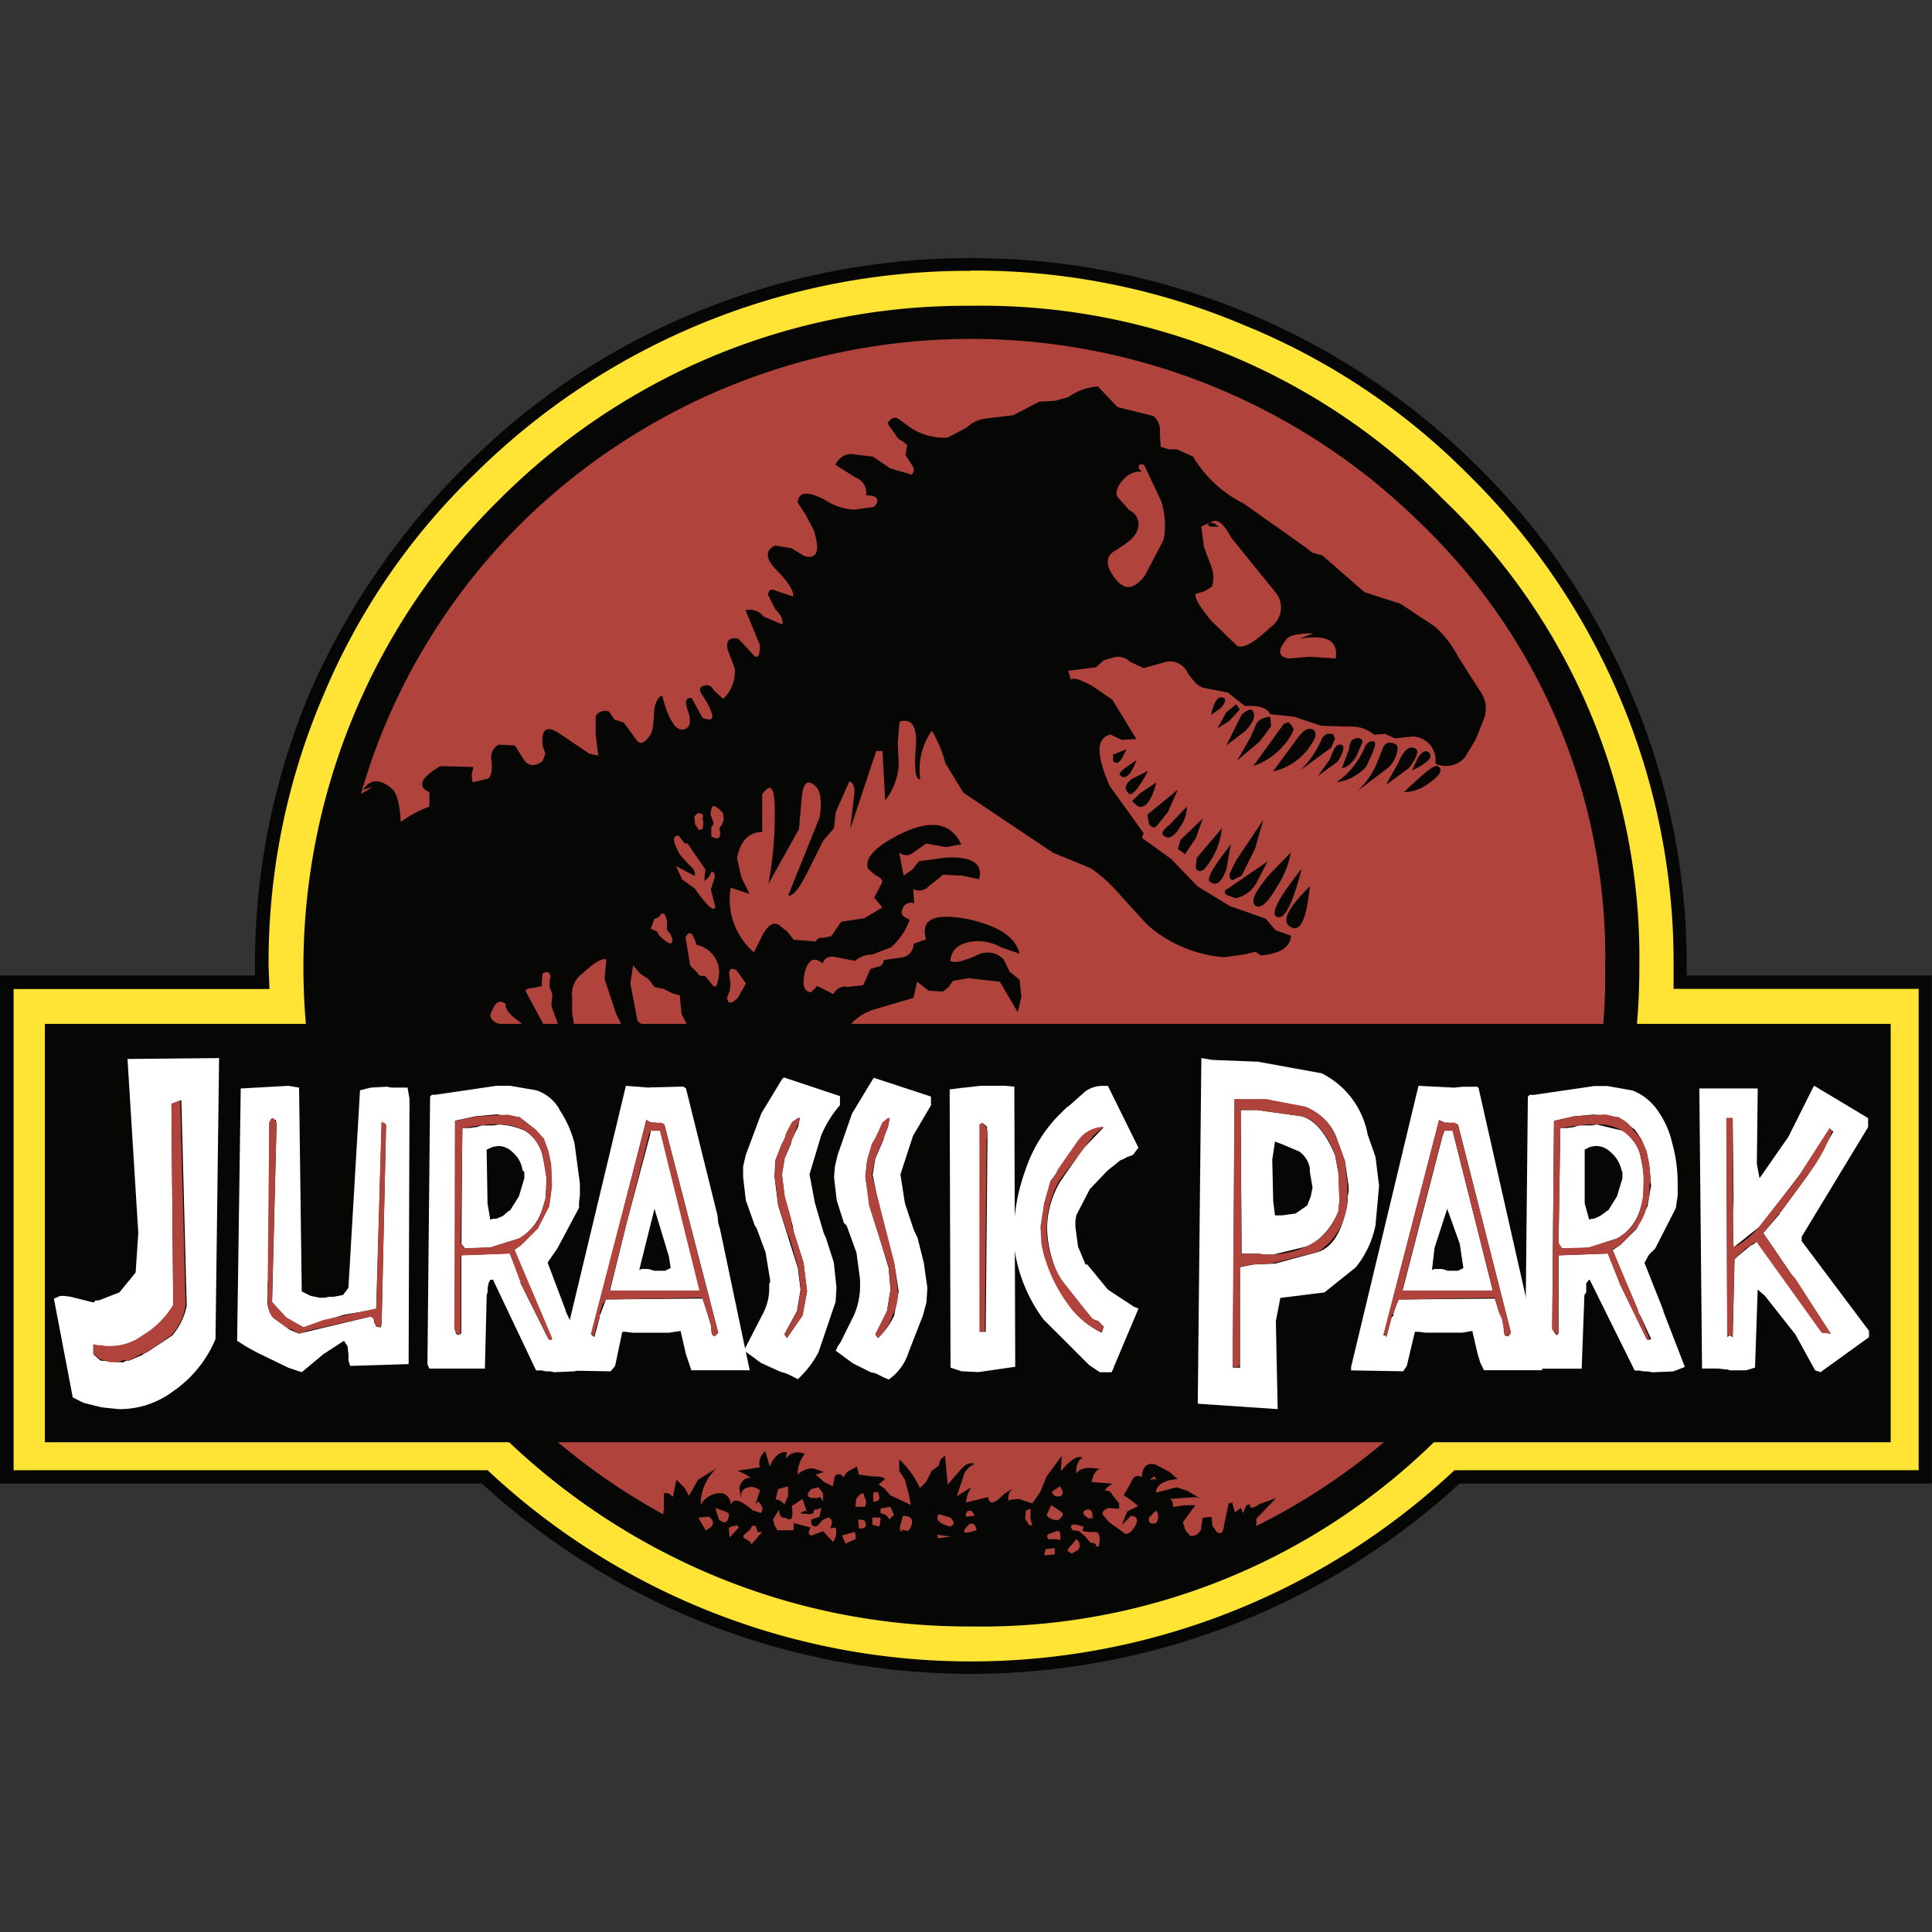 <?xml version="1.0" encoding="UTF-8"?> <svg xmlns="http://www.w3.org/2000/svg" xmlns:xlink="http://www.w3.org/1999/xlink" width="50" height="50" viewBox="0 0 50 50"><rect x="0" y="0" width="50" height="50" fill="#333333" stroke="none"/><defs><clipPath id="clip-tematica7"><rect width="50" height="50"></rect></clipPath></defs><g id="tematica7" clip-path="url(#clip-tematica7)"><g id="Jurassic_Park" data-name="Jurassic Park" transform="translate(-410.067 -427.567)"><g id="Grupo_271" data-name="Grupo 271" transform="translate(410.067 434.246)"><path id="Caminho_904" data-name="Caminho 904" d="M435.183,437.034a18.632,18.632,0,0,0-7.2,1.441,18.065,18.065,0,0,0-5.878,3.95,18.924,18.924,0,0,0-4,5.809,18.2,18.2,0,0,0-1.441,7.133v.232h-6.6v13.15h12.476a18.708,18.708,0,0,0,25.3,0h12.221V455.6h-6.343v-.232a17.815,17.815,0,0,0-1.463-7.133,18.038,18.038,0,0,0-3.95-5.809,18.527,18.527,0,0,0-13.127-5.39Z" transform="translate(-410.067 -437.034)" fill="#060704"></path><path id="Caminho_905" data-name="Caminho 905" d="M435.329,437.5a18.152,18.152,0,0,0-12.849,5.274,17.141,17.141,0,0,0-3.9,5.715,17.542,17.542,0,0,0-1.417,7.017l.023.581h-6.622v12.453h12.267a18.29,18.29,0,0,0,25.023,0h12.013V456.083h-6.343V455.5a17.554,17.554,0,0,0-1.417-7.017,17.87,17.87,0,0,0-3.9-5.715,17.414,17.414,0,0,0-5.785-3.857,17.877,17.877,0,0,0-7.087-1.417Zm-6.715,2.23a17.044,17.044,0,0,1,6.715-1.325,16.747,16.747,0,0,1,12.244,5.019,16.376,16.376,0,0,1,5.065,12.083,16.825,16.825,0,0,1-1.348,6.644,17.7,17.7,0,0,1-3.718,5.414,16.746,16.746,0,0,1-12.244,5.019,17.081,17.081,0,0,1-6.715-1.348,17.489,17.489,0,0,1-5.483-3.671,16.923,16.923,0,0,1-3.718-5.414,16.978,16.978,0,0,1,3.718-18.726,17.149,17.149,0,0,1,5.483-3.694Z" transform="translate(-410.212 -437.17)" fill="#ffe335"></path><path id="Caminho_906" data-name="Caminho 906" d="M455.246,456.239a15.583,15.583,0,0,0-4.809-11.5,16.577,16.577,0,0,0-23.211,0,16.129,16.129,0,0,0,0,22.979,16.58,16.58,0,0,0,23.211,0,15.6,15.6,0,0,0,4.809-11.478Z" transform="translate(-413.703 -437.907)" fill="#b0433b"></path><path id="Caminho_907" data-name="Caminho 907" d="M441,469.414l-.394.534-.163.4-.209.3-.349-.116-.233.023-.023.047a.308.308,0,0,1,.116-.349l-.232.14c-.256.279-.4.3-.419.092l-.581.14.047-.209.093-.186-.372.232.162-.488a.507.507,0,0,1,.3-.349c-.116-.047-.232,0-.372.162l-.325.372-.07-.743-.116.092-.047.163-.186.139-.139.279-.163.162a2.343,2.343,0,0,0-.534-.743v.3l.139.209.093.326.07.349-.092-.047-.442-.208-.14-.163-.162-.116.162-.139c-.023-.047-.116-.07-.325-.07l-.349-.047-.047-.209-.255.14-.093.139-.07-.07c-.093-.023-.139,0-.162.07l-.047.232-.232-.116-.209-.186.209-.069-.279-.093a.586.586,0,0,0-.4.162.86.86,0,0,1,.186-.534.392.392,0,0,0-.488.116l.023-.162c-.162-.023-.325.093-.441.372l-.116-.4a.4.4,0,0,0-.14.418l-.581.093a1.25,1.25,0,0,1,.349.186c-.163-.023-.255.093-.3.255l.047.3c-.023-.163.023-.255.14-.3a.324.324,0,0,1,.348.07l-.116.349.07-.069c.116.116.139.209.07.3l-.21-.069c-.325-.279-.511-.326-.557-.14-.047-.232-.163-.325-.349-.3a.582.582,0,0,0-.442.3,1.251,1.251,0,0,1,.418-.952l-.488.3-.232.418-.116-.21-.21-.209-.092.442-.116-.093h-.116v.3c0,.186-.023.3-.069.325l-.372.07-.047.093.325.325,1,.442,1.324.4.6.279.907.3,1.6.349,1.371-.023a1.726,1.726,0,0,1,.673.233c.3.162.512.231.651.186l2.788-.3,1.952-.442a1.693,1.693,0,0,0,.651-.3,1.948,1.948,0,0,1,.651-.3l.7-.023.465-.186c.093,0,.116-.069.139-.186,0-.116.023-.162.092-.162l.233.023c.209-.047.186-.209-.116-.418l-.186-.116v-.209l.512-.534-.442.162c-.162.116-.255.116-.231,0l-.093.023-.093.209-.047-.139-.162.116-.07-.255-.092.023-.116.558c-.023.186-.069.255-.186.186l-.116-.163-.023-.232-.232.023-.046.325c-.094.116-.163.163-.279.14l-.116-.14-.07-.209.325-.441h-.279l-.3.046c0-.116-.023-.186-.093-.209l.7-.047.116.047-.349-.209-.278-.092-.535.138c0-.186.186-.325.558-.349l-.21-.186-.349-.186c-.232-.07-.349.047-.372.325-.093-.07-.209-.047-.279.139l-.186.326a2.459,2.459,0,0,1,.372.279l-.279.139-.14.349.232-.232c.14,0,.186.069.14.209-.093.162-.163.255-.279.255l-.418-.3-.162-.185c-.047-.071.023-.14.139-.186l.279.023v-.14l-.186-.232a.146.146,0,0,0-.186-.092.377.377,0,0,1,.209-.186l-.557-.046c.069-.233.138-.349.255-.326-.325-.069-.557-.046-.65.116,0-.209.046-.349.162-.419q-.174-.1-.557.349l.022-.4Zm-2.254,1.556H438.7l-.186.023c0-.139.047-.185.163-.139Zm-.162.233c.093-.071.186-.023.209.138Q438.275,471.517,438.589,471.2Zm-.79.348-.023-.093.349.047Zm.023-.627.3.092c.116.116.116.186-.023.233l-.186-.07c-.14-.092-.163-.163-.093-.255Zm3.137-.72c.069.116.092.186.023.256-.116.023-.21,0-.232-.116l.209-.14Zm-.023,1.161a.382.382,0,0,1,.023.232l-.116-.023h-.186c-.046-.07-.046-.116.024-.139l.186-.071Zm.511,0-.162-.023c-.116-.162,0-.186.279-.092l-.023.116.186.024h.163c.092.023.116.139.069.372h-.069v-.047l-.093-.07.023.047-.093-.047-.116-.14-.163-.14Zm.349-.349h.023l-.023.047v-.047l-.092.024c-.186-.116-.186-.186-.047-.232C441.748,470.785,441.795,470.854,441.795,471.017Zm-1.719-.185.116-.047v.256l.047.185-.092-.023-.094-.162.023-.209Zm.813.255c-.162-.023-.255-.07-.278-.14l.116-.255.279.186c.047.07,0,.139-.116.21Zm-.069.72v.162l-.279.023.047-.162Zm.372-.023.093-.093.093-.116a.189.189,0,0,1,.046.278l-.162.094-.116-.071Zm-6.6-.976h.07l.116-.047-.047.232-.209.071c-.023.162.047.209.163.162l.116-.138.14-.071c.116,0,.14.116.07.279l.139-.023a.433.433,0,0,1-.069.372l-.255-.279-.3.116c-.093-.023-.093-.092-.023-.209l-.442-.116v.186h-.418l-.07-.116-.047-.162.162-.255c0,.163.07.232.163.209.163.116.209,0,.163-.3l.279-.186.116.349-.046-.046-.14.069.255.023.093-.023.023-.092Zm.093-.3c-.279.023-.325-.069-.163-.232l.186-.046.116.162v.21l-.07-.117h-.023l-.046.023Zm-.767-.046-.093.209c-.07-.069-.162-.14-.232-.116l.07-.279.255-.069v.255Zm-1.162,1.068.023-.07.163-.139.046-.093h.093l.047.163h.116l-.279.325-.023-.07Zm-.116-.255-.233.255-.023-.232c.023-.047.116-.07.21-.07l-.047-.023C432.594,471.2,432.617,471.226,432.641,471.273Zm-.349-.418c.069.023.116.07.092.116-.023.186-.116.209-.255.093l-.093-.3.256.093Zm3.833-.255v-.233l.14-.023-.023.023C436.312,470.506,436.288,470.6,436.125,470.6Zm-.023.6v-.186h.209c0,.163-.023.232-.069.255l.023-.023-.163-.046Zm.349-.256-.139-.047v-.116l.255-.047.093.21-.116.116-.093-.116Zm.442.418c-.07.024-.093-.023-.07-.139l.07-.255q.313,0,.209.278l-.07.116-.116-.023-.07-.023Zm-1.231-.627.023-.209q.209-.278.209,0l.023-.047.023.14-.023.116Zm-.023.651a.249.249,0,0,1,.023.186l-.255.116-.093-.21.326-.092Zm.116-.093-.023-.232.163.023C435.963,471.226,435.94,471.3,435.754,471.3Zm-3.973.046-.186-.325.279-.023C432.036,471.133,431.99,471.25,431.781,471.342Zm11.5-1.3.116-.093.047.07v.023l-.023-.023Zm.163.79a.277.277,0,0,1,0,.325c-.116.047-.209,0-.186-.139Zm-1.487-29.089a1.49,1.49,0,0,0-.79.279l-.349.093-.4.023-.673.349-.744.092a.849.849,0,0,0-.465.233l-.488.255a1.57,1.57,0,0,1-1.022-.3l-.255-.186c-.116-.07-.21,0-.279.116l.279.4.116.07.116.092-.047.255.163.255a.184.184,0,0,1,0,.256l-.558-.163-.442-.3-.557-.07a.453.453,0,0,0-.418.279l.512.325a.416.416,0,0,1,.279.465c.3,0,.372.116.209.3l-.511.07a1.511,1.511,0,0,1-.767-.255q-.662-.348-.7.07l.21.325.209.394c.162.535.093.744-.232.674l-.349-.209-.418-.07c-.256.116-.256.325,0,.6.349.349.488.6.464.72l-.418-.139c-.14-.07-.21-.047-.233.092l.186.372c.139.14.209.255.186.4l-.488-.209a.455.455,0,0,0-.465-.163l.372.907c0,.3-.07.372-.186.232l-.372-.4q-.348-.07-.279.279l.186.488a.978.978,0,0,1-.3.789l-.232-.209c-.07-.116-.14-.162-.233-.139-.116.023-.162.069-.116.186l.162.255c.209.4.186.511-.116.4l-.279-.512c-.162-.023-.186.093-.093.349s.047.442-.139.465-.372-.256-.535-.883c-.139.07-.209.255-.209.512-.023.3-.047.464-.116.534-.139.21-.255.233-.348.093l-.325-.442-.233-.07-.139-.209a.287.287,0,0,0-.349.116v.488l.069.534-.232-.046-.79-.535c-.325-.209-.464-.092-.418.325l.069.21-.069.186c-.186.14-.349.14-.465,0l-.255-.4-.418-.023a.376.376,0,0,0-.186.418c.023.232,0,.394-.093.464l-.4.093-.023-.186.047-.209-.86-.023c-.511.3-.6.534-.279.674v.372a2.9,2.9,0,0,0-.743.4c-.023-.512-.116-.79-.255-.883-.279-.233-.535-.233-.72.046l.255-.07-.4.233.14-.163a1.049,1.049,0,0,0-.674.442l-.279,1.185.116.581-.3,1.859a1.27,1.27,0,0,0,.139.79.463.463,0,0,1,.07.535c-.162.465-.162.767-.047.883l.3.162.442.07c.279-.07.441-.07.534,0a7.287,7.287,0,0,0,2.719.953l2.138-.14,1.626.047.952-.209h.674l1-.255,2.138-.162.581-.14.4-.4a1.305,1.305,0,0,1,.7-.512l1.022-.3.093-.419.3.233.372.023.14-.116.116-.162.4-.07.813.092.465.79.093-.4-.046-.441-.256-.21-.162-.325a.58.58,0,0,0-.7-.092c-.325.139-.557.209-.674.139.023-.325.278-.511.767-.511a1.365,1.365,0,0,1,.557.162l.465.163c-.093-.418-.512-.7-1.278-.883-.906-.186-1.3-.023-1.138.511l-.326.116a.35.35,0,0,1-.278.349l-.488.07c-.023.093-.047.14-.116.163l-.233.069-.186.418-.4.047a.328.328,0,0,0-.372.186l-.418-.209-.162.162c-.186-.023-.233-.186-.163-.511.093-.349.255-.418.465-.232.046-.163.186-.21.371-.163l.465.093a.662.662,0,0,1,.441-.163l.488-.186a1.706,1.706,0,0,0,.488-.72c-.186-.07-.255-.163-.186-.279a.224.224,0,0,1,.3-.14l-.023-.372a.33.33,0,0,0,.4-.07l.372-.3.488.023.442.093c.116-.4-.186-.6-.883-.557l-.674.093-.162.209-.232.163-.116-.6a.282.282,0,0,0,.372,0l.325-.232.511.092.4-.069c-.3-.627-.906-.674-1.858-.116-.465.279-.627.512-.558.744l.186.162c.139.07.186.116.186.186l-.209.4.209.255-.465.279-.6.093-.255.372-.232.046a.132.132,0,0,0-.162.093l-.581-.047-.162-.209-.233-.185c-.163-.07-.279.047-.4.255l-.233.465a1.808,1.808,0,0,1-.6-1.673l.488.162-.209-.418-.116-.511c.092-.465.325-.674.651-.674v-.976c.232-.325.325-.162.325.418a9.722,9.722,0,0,1-.163,1.9l.79-1.417.07-.79c.023-.372.139-.511.325-.348q.243.174.139.836l-.813,2.021c.116.023.279-.163.488-.581l.418-.837.279-.325.047-.418.349-.79c.116.023.162.186.116.442l-.092.79.674-2.021h.162l.07,1.278a1.658,1.658,0,0,0,.349-.906l-.023-.6.047-.534q.488-.139.418.7c-.047.557,0,.814.116.79a1.749,1.749,0,0,1,.3-1.254,3.189,3.189,0,0,1,.349.837l.465.766,2.323,1.556.976.4a3.889,3.889,0,0,1,.766.7l.7.767a3.41,3.41,0,0,0,1.974.836l.535-.07.279-.069c.023,0,.047.023.07.046l.092.047c.488-.047.744-.209.767-.511l-.4-.14-.255-.3-.929-.326-.837-.511-.673-.7-.767-.557.047-.116-.883-1.231c-.349-.814-.349-1.232.023-1.324l.3.139.372-.023-.627-1.022-.511-.349c-.3-.162-.488-.232-.557-.162l-.07-.233.72-.092.209-.186.255-.07a.426.426,0,0,1,.418.116l.349.163.581-.163a.5.5,0,0,1,.557.279c.14.21.279.372.442.4l.6.116.442.349c.348-.023.581.046.65.209l.627.07.7.232.72.023a.918.918,0,0,1,.651.209l.279-.023.255.116.465-.047a.608.608,0,0,1,.581.7.644.644,0,0,0,.767-.163l.279-.465.186-.464a.783.783,0,0,0-.093-.813l-.534-.837a2.8,2.8,0,0,0-.627-.813l-.883-.581-.929-.3-1.091-.952-.256-.07-.209-.162-1.58-1.116a3.153,3.153,0,0,1-1.3-1.209l-.418-.186h-.209l-.21-.07-.023-.349a.482.482,0,0,0-.162-.442l-.929-.232-.488-.509Z" transform="translate(-413.519 -438.419)" fill="#060704"></path><path id="Caminho_908" data-name="Caminho 908" d="M454.815,453.163c-.14-.07-.255.093-.325.442l.255-.186c.116-.14.14-.233.07-.256Zm.418.3-.093-.139-.255.209-.233.418.3-.186.279-.3Zm.162.535c.21-.232.255-.4.162-.512-.046-.047-.162,0-.279.116l-.394.79L455.4,454Zm.627-.349c-.209.023-.325.093-.372.209l-.139.325-.349.6.581-.488.3-.4Zm.349.186-.79,1.092a1.846,1.846,0,0,0,1-.837l.047-.116-.047-.093-.092-.093-.116.047Zm.743.14c-.116-.047-.232.023-.372.209l-.651.883a1.6,1.6,0,0,0,1.092-.883c.023-.116,0-.186-.07-.209Zm.534.116h-.162l-.116.093a2.482,2.482,0,0,1-.581.86l.814-.6.092-.232-.047-.116Zm.163.279-.069.023-.07.093-.116.278-.3.418.511-.372c.186-.3.186-.441.047-.441Zm.6-.07c-.023-.116-.116-.116-.232-.07-.069.023-.116.14-.116.256l-.186.488c.116,0,.232-.093.371-.3Zm.3,0c-.07-.047-.186,0-.255.163a2.064,2.064,0,0,1-.72.883,1.274,1.274,0,0,0,.766-.4c.186-.4.279-.6.209-.651Zm.534.047c-.139-.047-.232-.047-.3.093l-.14.349a2.069,2.069,0,0,1-.535.789l.79-.6a.74.74,0,0,0,.232-.372c.047-.139.024-.232-.047-.255Zm.512.116c-.14-.07-.3.069-.418.372l-.326.581.6-.442C459.834,454.674,459.88,454.511,459.764,454.465Zm-.069.58c.418-.209.557-.348.441-.464-.069-.07-.162-.047-.279.116l-.162.348Zm.7-.092c-.069-.116-.349.116-.906.651a1.12,1.12,0,0,0,.674-.255C460.391,455.185,460.484,455.045,460.391,454.953Zm-3.346,3.09c-.535.534-.72.859-.535,1.022C456.79,459.274,456.953,458.926,457.046,458.043Z" transform="translate(-423.147 -441.779)" fill="#060704"></path><path id="Caminho_909" data-name="Caminho 909" d="M455.78,458.138c-.558.7-.79,1.115-.674,1.231C455.315,459.509,455.524,459.113,455.78,458.138Zm-1.209.953c.14.116.349-.092.6-.534a2.3,2.3,0,0,0,.325-.836l-.581.6C454.571,458.742,454.456,458.974,454.571,459.09Zm-.511-.186a.786.786,0,0,0,.557-.418l.279-.535-1.023.7c-.092.047-.116.093-.046.163Zm.162-.581.349-.7.21-.743-.7,1.046-.162.325c-.023.116,0,.162.069.186l.232-.116Zm-.813.163c.186.116.3-.023.418-.325l.116-.651C453.479,458.114,453.294,458.416,453.41,458.486Zm-.162-.325a1.891,1.891,0,0,0,.465-1.068l-.651.766-.023.255c.023.093.116.116.209.047Zm-.21-.814.186-.511-.581.557-.069.232.186.14Zm-.232-.813-.442.464c-.209.163-.255.256-.092.326.092.046.232-.047.372-.279A.941.941,0,0,0,452.806,456.535Zm-.232-.442-.79.651.047.255c.07.07.139.093.186.047l.3-.372.256-.581Zm-1.022.442c.186.047.349-.162.464-.627l-.418.279-.209.209Zm.255-.93-.418.21c-.186.139-.209.255-.093.372C451.365,456.279,451.551,456.093,451.807,455.6Zm-.7.14c.116.093.255-.047.4-.418l-.3.21C451.086,455.629,451.016,455.7,451.11,455.744Zm.023-.464.116-.232-.349.139v.163c.07.092.163.046.233-.07Z" transform="translate(-422.09 -442.338)" fill="#060704"></path><path id="Caminho_910" data-name="Caminho 910" d="M444.822,444.7l.092.093a.553.553,0,0,0-.441.162c-.186.186-.233.325-.21.465l.326.372a.392.392,0,0,1,.232.418c-.023.232-.232.394-.6.627-.255.139-.255.394,0,.72s.488.279.766-.07l.488-.929a1.991,1.991,0,0,0-.07-1.022l-.441-.93h-.117l-.023.093Zm1.789,1.464.047-.047-.209.093.07.534.186.488a.843.843,0,0,1,.023.535l-.186.116-.232.07c-.047.07.069.3.4.7l.673.651c.186.07.465-.116.859-.488a.616.616,0,0,0,.163-.859l-1.185-1.464c-.21-.394-.372-.511-.558-.371.07-.023.14,0,.232.093h-.209l-.07-.047ZM449,449.116l.349-.14c-.372,0-.627.047-.7.163q-.348.418.07.488l.535-.047.674.047C450,449.162,449.7,449,449,449.116Zm-15.915,5.3-.163-.209c-.162,0-.162.163.047.511l.233.256q.174.139.139.279l-.488-.256.162.349.325.232c.326.465.488.6.534.488l-.116-.465.092-.279c.023-.093,0-.163-.069-.186l-.07.139-.116.116v-.14l.023-.162-.464-.674h-.07Zm-.465,2.021c-.023-.162-.07-.232-.139-.21l-.07.093-.116.047-.093.255.163.07.046.093c.256.255.373.279.349.093l-.046-.116-.093-.116v-.209Zm.767.6c-.093-.325-.186-.372-.279-.209v.047l.116.7.163.162.07.093.162.023.186.232c.069.07.116.023.139-.139a.722.722,0,0,0-.557-.907Zm1.046.674-.023-.023c-.186-.092-.21.023-.14.349l-.023.186-.07.186q.035.244.279,0l.21-.372ZM433,458.828l-.047-.487-.186-.047-.232-.116-.232-.047-.162-.21-.21-.139-.186-.209-.07.464.186.976.464.349.349.07.464-.092.093-.07-.232-.442Zm-2.6-1.022a.655.655,0,0,0-.232.581v.418l.069.418.186.14.209-.023.14.092.674-.047.116-.046-.255-.512-.3-.907.047-.511c-.162-.023-.372.14-.651.4Zm-1-.023-.023.325-.232.047c-.093,0-.163.023-.186.07l.512.953.279.255.232.163.023-.14-.047.07-.326-.907.024-.279-.024-.093-.046-.116v-.162l.023-.116q-.035-.175-.209-.07Zm-1.3.953c-.093.139-.047.233.116.326l.512.162.4.07-.4-.325c-.186-.14-.3-.279-.279-.4-.14-.116-.256-.07-.349.162Zm5.994-4.949-.023-.163-.093-.092c-.14-.116-.186-.116-.209,0l-.023.116.047.14c.023.047.046.116.023.139l-.047.07v.233l.092.046h.093l.023-.023.023-.07v-.047l-.023-.116.07-.093.047-.139Zm-.557-.139-.116-.024-.093.093.023.209.07.093.023.047.093-.023.023-.07v-.139l-.023-.07.023-.047-.023-.069Z" transform="translate(-415.361 -439.264)" fill="#b0433b"></path><path id="Caminho_911" data-name="Caminho 911" d="M459.483,475.951V465.124h-47.77v10.827Z" transform="translate(-410.552 -445.305)" fill="#060704"></path><path id="Caminho_912" data-name="Caminho 912" d="M414.158,471.928l-.418.512-.534.209h-.093l-.023.047h-.047l-.186-.047-.372-.093-.163-.023h-.116l-.162.07.488,2.556.279.14.465.116.441.047a2.3,2.3,0,0,0,1.417-.465,3.076,3.076,0,0,0,1.092-1.348l.093-7.272-2.37.023.279,4.508-.069,1.022Zm.929-4.368.255-.093.139,5.321a1.688,1.688,0,0,1-.372.767l-.627.418-.093.046-.07.047-.325.14h-.07l-.093.047-.581-.047-.186-.163v-.255l.186.047h.232a1.318,1.318,0,0,0,.859-.279,1.844,1.844,0,0,0,.79-.79l-.045-5.2Zm6.157-.14-.047-.279h-.418l-.116-.023-.418.023-.279.07-.3,5.112-.14.186-.255.047h-.116l-.093.023h-.139l-.233-.047-.232-.116-.069-5.275-.279-.046-1.231.069-.093,6.529a5.036,5.036,0,0,0,.558.325l.766.372.349.116.557-.464.535-.349.092.139.024.209v.163l.046.14,1.511-.047.023-6.877Zm-.72.627h.023l.093.047-.116,5.181-.023.069h-.023l-.092-.023-.047-.093-.023-.116-.07-.046-1.858.441-.279-.116v-.023l-.372-.256a.7.7,0,0,1-.162-.557v-.325l.023-.21.023-3.973.047-.093h.046l.07.023.023.093-.116,4.624.372.418.442.232,1.046-.325.836-.14.14-4.833Zm4.6-.349a1.072,1.072,0,0,0-.6-.488l-.674-.116H423.5l-1.58.232h-.093l-.047.047-.069,6.924.047.116h1.44l.047-1.905.023-.07v-.092l.023-.14.047-.092h.07l1.115,2.346h.139l.116.024h.116l.093.023.534-.023.3-.116-.21-.744-.325-.7V472.9l-.465-1.231.256-.372.557-1.046v-.139l.023-.186v-.3l-.14-1.046a2.846,2.846,0,0,0-.4-.883Zm-2.7.3.535-.116.534-.047.6.07.418.325.21.233.116.325.07.349.023.535-.07.535-.3.581-.418.418-.186.139.651,1.533.047.094.023.069.256.6-.023.023h-.047l-.023-.023-.72-1.44v-.07l-.279-.7-1.254.047v2.021l-.023.024-.07.023-.047-.047-.023-.116V468Z" transform="translate(-410.649 -445.673)" fill="#fff"></path><path id="Caminho_913" data-name="Caminho 913" d="M427.365,468.465l-.186.023h-.163l-.023,3,.093.116.651-.023.744-.232a1.339,1.339,0,0,0,.6-.743l.093-.3.023-.581-.093-.465a1.041,1.041,0,0,0-.465-.7,1.835,1.835,0,0,0-.673-.162l-.14.023h-.3l-.163.047Zm1.255,1.162v.162l-.139.465-.232.372h-.023l-.163.139-.162.07h-.07l-.093.023-.07-.418-.023-1.394.163-.07.139-.023a.534.534,0,0,1,.372.163.74.74,0,0,1,.255.465l.047.047Zm3.229-2.184-.6-.047-1.742,7.273.023.046v.047l1.324.023.116-.139.186-.883h.093l.162.023h.953l.3-.046.139.6.14.418h1.51l-.766-3.648-.047-.163-.023-.209-.813-3.276-.069-.047-.883.023Zm.349.929.047.024,1.394,5.39-.093.093-.047-.023-.047-.255-.209-.7-2.51.023-.139.371-.023.047v.047l-.14.511-.047-.047h-.023l1.417-5.576.116.069h.116l.116.023Z" transform="translate(-415.051 -445.974)" fill="#fff"></path><path id="Caminho_914" data-name="Caminho 914" d="M433.751,468.47h-.256l-.023.116-.6,2.254-.442,1.789h2.37l-1.045-4.159Zm.116,3.625h-.279l-.162-.046h-.163l-.069.023.394-1.58.372,1.231.047.3Zm3.066-5-.047.047-.534.883-.4,1.069-.07.3v.279l.07.6.232.651.047.07.232.627.116.7v.07l-.023.047v.023a1.428,1.428,0,0,1-.186.79l-.465.906.442.325.511.232.093.023.116.047.232.116a2.593,2.593,0,0,0,.535-.7l.441-1.3.023-.372-.07-.651-.209-.651-.047-.093-.232-.79-.14-.744.3-1a2.9,2.9,0,0,1,.488-.79v-.233l-1.464-.488Zm.116,1.37.093-.209.162-.116h.047l-.047.232-.162.326-.023.116-.163.372-.07.418.07.581.209.744.023.162.256.789.092.744-.116.627-.4.581-.07-.092.325-.6.093-.557-.07-.558-.511-1.626-.093-.744.023-.418.163-.418.092-.14.047-.163v-.023l.023-.023Z" transform="translate(-416.65 -445.887)" fill="#fff"></path><path id="Caminho_915" data-name="Caminho 915" d="M443.169,467.82v-.233l-1.487-.488v.023l-.023.023-.534.883-.372,1.069-.07.3-.023.279.07.6.186.581.07.07.255.7.093.7v.139a1.924,1.924,0,0,1-.163.79l-.348.7-.07.094-.047.116.442.325.464.232.116.023.232.116.116.047a1.343,1.343,0,0,0,.511-.7l.372-.952.093-.349.023-.372-.093-.651-.163-.651-.092-.186-.233-.7-.116-.744.325-1,.465-.789Zm-1.115.325h.047l-.047.232-.093.232-.023.093-.047.116-.163.372-.069.418.232,1.162.325,1.115.116.744-.116.627a1.965,1.965,0,0,1-.418.581l-.07-.092.3-.6.093-.557-.047-.558-.488-1.626-.116-.744.047-.418.139-.418.07-.14.07-.163.023-.023v-.023l.093-.209.139-.116Zm2.393-.837-.4.047h-.023l-.372.047.023,7.2.279.093.442.023.953-.138-.023-7.25-.255-.023Zm.07.976.092.07.023.162-.047,5.158h-.139v-5.366l.047-.024Z" transform="translate(-419.075 -445.887)" fill="#fff"></path><path id="Caminho_916" data-name="Caminho 916" d="M449.662,469.3l.349-.279.116-.046.023-.023.186-.07.14-.186-.79-1.6h-.116a.782.782,0,0,0-.464.139l-.418.372-.07.047-.255.255a3.708,3.708,0,0,0-.813,1.371,4.914,4.914,0,0,0-.3,1.742v.163l.023.163a4.014,4.014,0,0,0,.743,1.789l1.185,1.185.279.186h.3l.047-.092.023-.069.628-1.487-.116-.047-.674-.442-.535-.651H449.1V471.7l-.186-.442-.069-.512v-.162l.023-.139.349-.674.441-.464Zm-.6-.6-.6.859a2.421,2.421,0,0,0-.349,1.185,2.929,2.929,0,0,0,.394,1.441l.79.953.139.047.14.139-.047.162a2.364,2.364,0,0,1-.859-.72l-.627-1.255-.07-.3v-.466l.07-.6.162-.581.744-1.046a.866.866,0,0,1,.627-.349l-.511.536Zm7.342-.372a2.22,2.22,0,0,0-1.185-1.557l-1.65-.3-1.185-.047-.279-.047-.093,8.945,2.068.14-.047-2.278.116-.6,1.115-.139h.023l.813-.651a2.516,2.516,0,0,0,.512-1.092l.092-1.022-.092-.744-.21-.6Zm-3.439-.883h.836l1,.209a1.329,1.329,0,0,1,.813.814l.209.581.093.651v.14l-.023.116v.116l-.023.162c-.139.628-.349,1.022-.744,1.162l-1.115.3-.557.023-.348.069v2.6h-.186v-.069l.047-6.877Z" transform="translate(-421.014 -445.673)" fill="#fff"></path><path id="Caminho_917" data-name="Caminho 917" d="M455.995,468.023h-.418l.023,3.718h.465l.093.023h.255l.953-.232a1.834,1.834,0,0,0,.744-.907v-.093l.023-.092-.023-.766-.093-.489c-.232-.533-.488-.883-.859-1l-1.162-.162Zm.465.814.186.07.441.186a.665.665,0,0,1,.279.442v.093l.07.4-.047.232-.092.232-.3.209-.348.047h-.186l-.046-.372-.024-1.069.07-.464Zm5.228-1.417h-.373l-.209.023-.929-.047-1.743,7.273v.092l1.348.023.093-.139.209-.883h.093l.186.023h.952l.255-.046.139.6.071.232.092.186h1.511l-1.65-7.3-.045-.046Zm-.627.953h.046l.093.024,1.37,5.39-.069.093-.093-.023-.023-.14V473.6l-.047-.186-.069-.139-.116-.372-2.486.023-.07.162-.07.209v.047l-.047.047-.139.534v-.069h-.07l1.44-5.576.14.069h.092l.117.023Z" transform="translate(-423.467 -445.974)" fill="#fff"></path><path id="Caminho_918" data-name="Caminho 918" d="M462.806,468.558h-.21l-.046.116-1.046,4.043h2.347l-1.045-4.159Zm-.465,3.021.325-1,.325.907.093.627-.14.069h-.279l-.047-.023-.092-.023h-.186l-.069.023.069-.581Zm2.556-3.949H464.8l-.047.046-.071,6.924.047.116h1.417l.07-1.905.047-.069v-.232l.069-.093h.023l1.162,2.347h.116l.116.023h.093l.139.023.535-.023.3-.116-.557-1.44v-.024l-.488-1.231.116-.209.162-.162.534-1.046.047-.325v-.3a3.8,3.8,0,0,0-.139-1.045,2.356,2.356,0,0,0-.4-.883,1.4,1.4,0,0,0-.627-.488l-.651-.116h-.349l-1.579.232Zm.535.673.511-.116.511-.047.651.07.418.325.162.233.14.325.07.349.046.535-.092.535-.279.581-.418.418-.209.139.651,1.533.023.094.047.069.279.6-.046.023h-.047l-.023-.023-.7-1.44v-.023l-.023-.047-.279-.7-1.278.047v2.021l-.047.047-.047-.047-.07-.116.047-5.391Z" transform="translate(-425.212 -445.974)" fill="#fff"></path><path id="Caminho_919" data-name="Caminho 919" d="M467.629,468.465l-.186.023h-.163l-.046,3,.092.116h.442l.255-.023.72-.232a1.255,1.255,0,0,0,.6-.743l.093-.3.023-.325-.023-.14v-.116l-.024-.233-.047-.232a1.042,1.042,0,0,0-.464-.7l-.674-.162-.139.023h-.326l-.139.046Zm.418.511.139-.023a.547.547,0,0,1,.4.163.836.836,0,0,1,.279.465l.023.047v.162l-.14.465-.232.372h-.023l-.023.023-.163.116-.162.07h-.047l-.07.023-.116-.418v-1.394l.139-.07Zm5.808-1.58-.023.023-.651,1.3-.744,1.069-.07-.372.023-1.952h-1.511l.07,7.249h.418l.186.023h.047l.07.023h.418l.232-.07.069-2.021.186.162.789,1,.512.93.139.046,1.255-.905v-.163l-1.742-2.323V471.3l1.719-2.836v-.232l-1.393-.836Zm.4,1.115.093.069-.651,1.115-.7.953-.023.023-.023.047-.418.488.744,1.091.047.047.953,1.464-.209-.023-1.7-2.369-.046.046-.023.023-.093.047-.116.093-.3.255-.047,2.021-.07-.047-.047.023-.023.023-.023-5.67h.162l.023,2.138-.023.349.023.859.7-.557,1.208-1.58.116-.209.464-.72Z" transform="translate(-426.9 -445.974)" fill="#fff"></path><path id="Caminho_920" data-name="Caminho 920" d="M415.745,467.913l-.233.093.047,5.2a2.327,2.327,0,0,1-.79.79,1.414,1.414,0,0,1-.859.279h-.093l-.139-.023h-.093l-.093-.023v.255l.186.14.255.07h.209l.116-.047h.162l.14-.071.163-.092.093-.023.092-.046.6-.419a1.4,1.4,0,0,0,.372-.789l-.14-5.3Zm5.227.581-.023-.047-.139,4.856-1.371.3-.511.186-.442-.255-.372-.4.116-4.624-.047-.092-.047-.047-.046.023-.047.092L418,472.978c0,.3.047.488.162.581l.349.255.023.023h.07l.093.047.116.07.07-.023.139-.047,1.65-.372.07.047.023.07v.047l.047.069.093.047.046-.07.116-5.158-.023-.023-.023-.047Zm2.417-.162-.534.116-.023,5.39.047.093.046.047h.047l.023-.047v-2l1.278-.047.255.7h.024v.07l.72,1.44h.024v.023h.046l.023-.023v-.023l-.976-2.3.093-.047.093-.069.418-.418.3-.581.07-.535-.023-.557-.07-.325-.116-.325-.209-.233-.418-.325-.3-.069-.837.047Zm-.279.3.093-.023.511-.07h.279a1.44,1.44,0,0,1,.673.162,1.141,1.141,0,0,1,.465.674l.07.488.023.093-.023.465-.093.325a1.259,1.259,0,0,1-.6.743l-.744.232-.674.023-.093-.139.047-2.974Zm4.809-.14-.116-.069-1.441,5.553h.047l.047.047v-.047l.047-.186.093-.255v-.093l.069-.232.093-.139,2.486-.047.232.7v.14l.023.116.069.047.093-.094-1.394-5.39-.069-.047h-.279Zm0,.209h.233l1.022,4.136h-2.323l1.022-4.042.047-.094Zm3.857-.325h-.047l-.162.116-.116.209v.023l-.023.023-.047.14-.07.163-.162.4-.023.441.093.744.232.72.07.162.209.72.07.558-.093.581-.325.6.047.093.418-.581.116-.628-.092-.744-.3-.953-.023-.186-.163-.581-.07-.558.07-.441.163-.372.023-.092.046-.094.163-.464Zm2.323,0h-.047l-.14.116-.092.209v.023l-.023.023-.07.14-.093.163-.116.4-.047.441.093.744.512,1.6.047.558-.093.581-.3.6.07.092a1.393,1.393,0,0,0,.372-.581,1.2,1.2,0,0,0,.139-.627l-.093-.744-.581-2.277.092-.441.163-.372.047-.093.023-.093.093-.232.047-.232Zm2.37.139-.047.024v5.366h.14l.046-4.995.023-.071v-.093l-.047-.162-.092-.093-.023.023Zm1.974,1.209-.069.139-.116.14-.163.581-.093.6.024.442.069.3a3.841,3.841,0,0,0,.627,1.278,2.2,2.2,0,0,0,.859.72l.047-.162-.139-.14-.14-.047-.79-1a2.494,2.494,0,0,1-.069-2.579l.883-1.162.255-.232a.84.84,0,0,0-.651.349l-.535.767Zm5.414-1.836h-.836l-.047,6.9.047.046h.047l.023-.023h.047l.023-.093v-2.486l.349-.069.464-.023,1.208-.3a1.645,1.645,0,0,0,.744-1.162l.023-.162v-.372l-.069-.674-.209-.557a1.438,1.438,0,0,0-.814-.836l-1-.187Zm-.581.279h.325l1.162.162c.349.094.627.418.859.977l.093.512.023.743-.023.093v.116a1.527,1.527,0,0,1-.744.883,2.394,2.394,0,0,1-.953.255h-.255l-.093-.023h-.465l-.023-3.741.092.023Zm5.53.373-.093-.047h-.279l-.116-.069-1.44,5.553h.023l.047.047v.023l.139-.511v-.047l.047-.047.07-.232.07-.138,2.486-.047.116.4.069.138.07.419.07.047.092-.094-1.37-5.39Zm-.349.162h.209l1.046,4.136h-2.347l1.046-4.042.047-.094Zm3.346-.371-.511.116-.047,5.39.069.093.047.047h.023l.023-.047v-2l1.278-.047.279.7h.023v.07l.7,1.44h.024v.023h.047v-.047l-.279-.673-.024-.07-.651-1.556.094-.047.116-.069.4-.418a1.36,1.36,0,0,0,.279-.581l.07-.279v-.255L453.8,470l-.046-.441-.07-.326-.14-.325-.209-.233a.723.723,0,0,0-.418-.325l-.279-.069-.836.047Zm-.209.279.557-.069h.232a1.212,1.212,0,0,1,.674.162,1.189,1.189,0,0,1,.488.674l.071.488-.024.558-.069.325a1.186,1.186,0,0,1-.6.743l-.72.232-.7.023-.092-.139.046-2.974h.07l.07-.023Zm6.9.092-.07-.069-.836,1.3-.952,1.208a2.022,2.022,0,0,1-.7.581l-.023-3.346h-.162l.023,5.67L455.8,474h.093v.023l.023.023.047-2.021.3-.279.209-.14h.023l.023-.046,1.7,2.369.232.023-.907-1.417-.046-.047-.047-.047-.744-1.092.418-.511.046-.047.7-.953a4.309,4.309,0,0,0,.627-1.139Z" transform="translate(-411.075 -446.119)" fill="#b0433b"></path></g><rect id="Retângulo_426" data-name="Retângulo 426" width="50" height="50" transform="translate(410.067 427.567)" fill="none"></rect></g></g></svg> 
